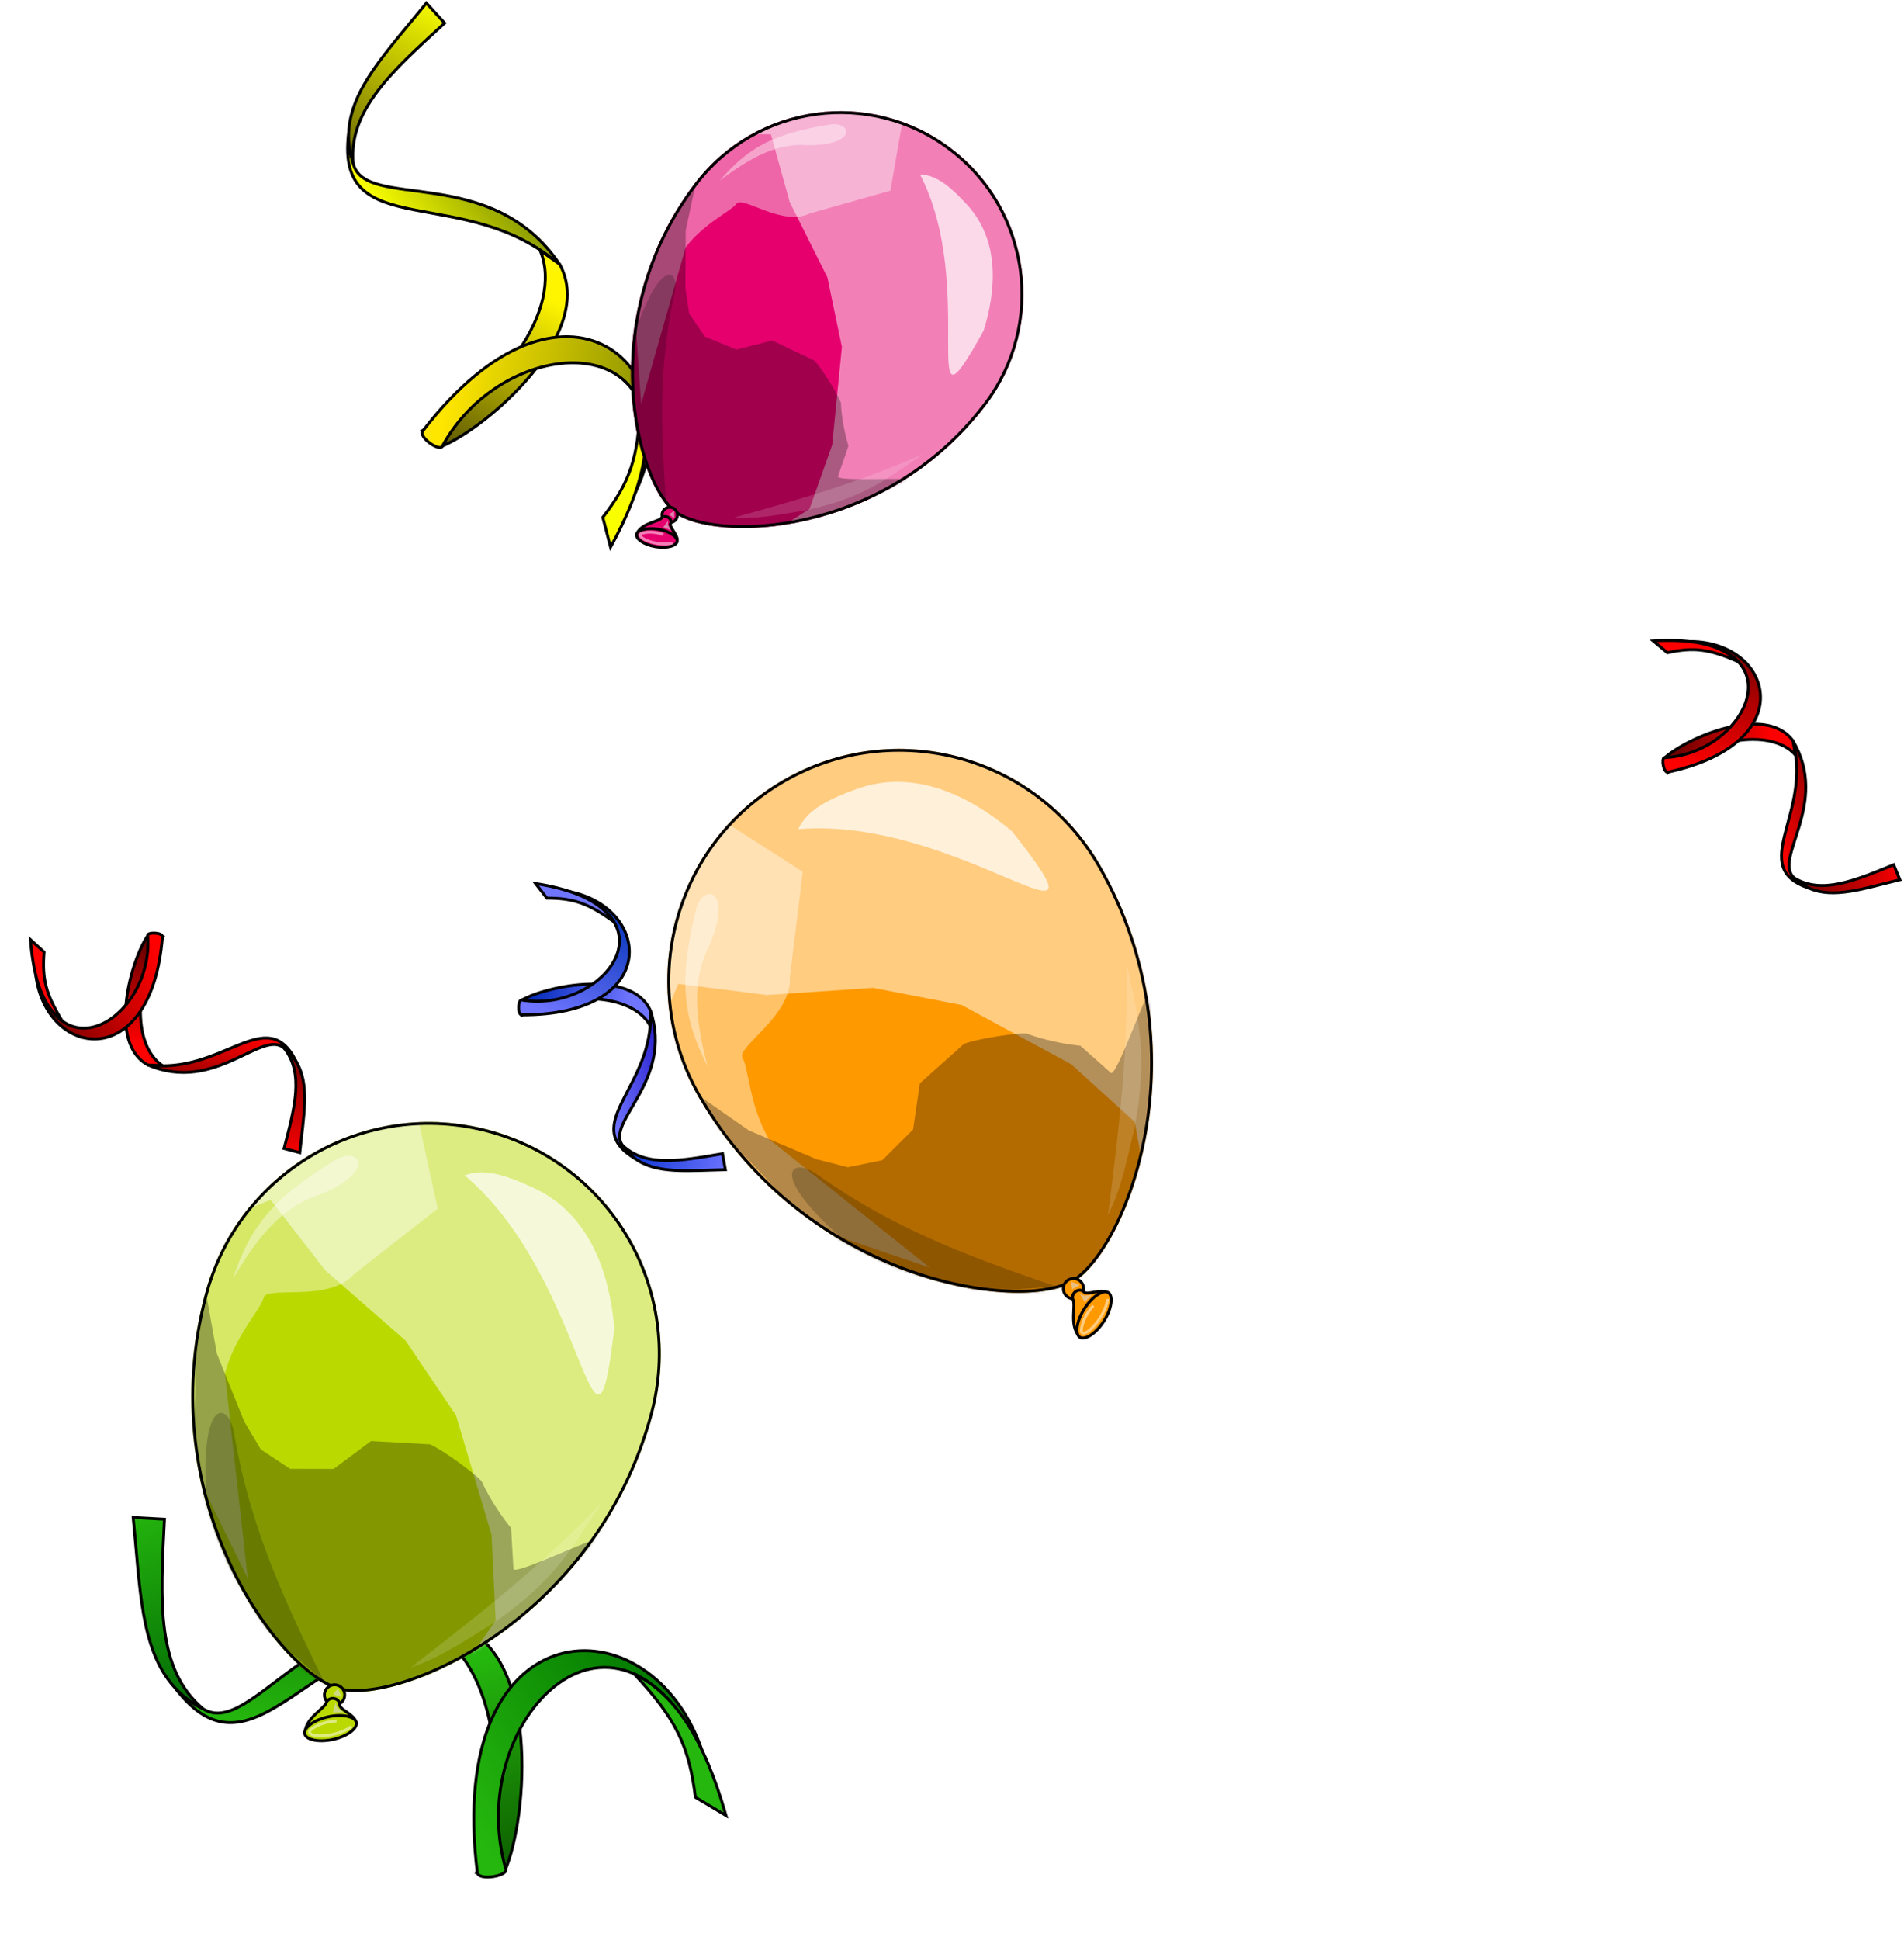 <svg xmlns="http://www.w3.org/2000/svg" width="657" height="669" viewBox="0 0 657 669" fill="none"><path d="M60.446 582.204C63.043 585.005 66.2 587.413 70.062 589.369C86.891 599.816 109.062 550.089 157.409 560.311C106.975 563.035 87.688 617.652 60.446 582.204Z" fill="url(#paint0_linear_7636_12380)" stroke="black"></path><path d="M56.747 523.976L45.955 523.389C48.398 547.583 48.355 569.158 60.447 582.2C63.044 585.002 66.201 587.41 70.063 589.365C53.909 575.655 55.292 552.621 56.747 523.976Z" fill="url(#paint1_linear_7636_12380)" stroke="black"></path><path d="M156.879 560.154C186.609 568.925 182.158 627.053 174.209 645.195C170.71 645.317 166.524 645.813 164.509 645.796C176.857 615.678 170.969 571.542 147.475 561.708L156.879 560.154Z" fill="url(#paint2_linear_7636_12380)" stroke="black"></path><path d="M164.726 645.937C165.397 648.656 174.8 647.101 174.582 644.805C159.76 594.282 211.902 539.817 242.633 604.861C225.153 550.651 153.196 553.95 164.726 645.937Z" fill="url(#paint3_linear_7636_12380)" stroke="black"></path><path d="M239.966 619.867C237.778 602.308 233.413 592.929 218.775 577.258C232.857 584.298 242.841 599.362 250.519 626.154L239.966 619.867Z" fill="#25B70E" stroke="black"></path><path d="M102.244 366.228C101.22 364.537 99.872 362.987 98.12 361.592C90.684 354.539 74.25 377.42 50.819 367.185C76.661 371.078 92.144 345.417 102.244 366.228Z" fill="url(#paint4_linear_7636_12380)" stroke="black"></path><path d="M98.031 396.117L103.438 397.543C104.73 385.027 107.007 374.099 102.243 366.225C101.22 364.534 99.871 362.984 98.119 361.589C104.872 370.226 101.763 381.753 98.031 396.117Z" fill="url(#paint5_linear_7636_12380)" stroke="black"></path><path d="M51.072 367.316C36.923 359.763 45.255 330.772 51.18 322.41C52.966 322.714 55.139 322.9 56.158 323.119C46.752 337.09 45.122 360.072 55.999 367.511L51.072 367.316Z" fill="url(#paint6_linear_7636_12380)" stroke="black"></path><path d="M56.062 323.028C56.007 321.58 51.079 321.385 50.949 322.571C53.179 349.723 21.062 371.872 12.289 335.699C15.48 364.997 52.289 370.847 56.062 323.028Z" fill="url(#paint7_linear_7636_12380)" stroke="black"></path><path d="M15.21 328.372C14.483 337.499 15.714 342.708 21.494 352.18C15.094 347.14 11.609 338.463 10.519 324.083L15.21 328.372Z" fill="#FF0000" stroke="black"></path><path d="M219.187 399.627C217.587 398.467 216.154 396.994 214.91 395.132C208.498 387.136 232.665 372.66 224.412 348.46C226.145 374.536 199.286 387.834 219.187 399.627Z" fill="url(#paint8_linear_7636_12380)" stroke="black"></path><path d="M249.325 397.909L250.297 403.417C237.717 403.664 226.637 405.025 219.187 399.624C217.586 398.464 216.153 396.992 214.909 395.129C222.955 402.576 234.701 400.435 249.325 397.909Z" fill="url(#paint9_linear_7636_12380)" stroke="black"></path><path d="M224.525 348.721C218.174 333.993 188.591 339.889 179.765 345.099C179.919 346.903 179.924 349.085 180.058 350.118C194.763 341.906 217.8 342.19 224.31 353.647L224.525 348.721Z" fill="url(#paint10_linear_7636_12380)" stroke="black"></path><path d="M179.974 350.015C178.535 349.839 178.75 344.912 179.943 344.881C206.816 349.358 231.557 319.192 196.236 307.445C225.168 313.058 227.941 350.226 179.974 350.015Z" fill="url(#paint11_linear_7636_12380)" stroke="black"></path><path d="M188.693 309.745C197.848 309.778 202.937 311.438 211.896 317.984C207.405 311.188 199.047 306.995 184.808 304.714L188.693 309.745Z" fill="#7075FF" stroke="black"></path><path d="M120.298 46.086C120.195 49.392 120.676 52.795 121.867 56.347C125.884 73.015 169.777 55.857 193.349 91.549C160.619 62.564 115.531 84.49 120.298 46.086Z" fill="url(#paint12_linear_7636_12380)" stroke="black"></path><path d="M153.417 7.966L147.125 1.043C133.921 17.435 120.777 30.702 120.298 46.089C120.195 49.394 120.676 52.797 121.866 56.35C120.249 38.081 135.105 24.73 153.417 7.966Z" fill="url(#paint13_linear_7636_12380)" stroke="black"></path><path d="M193.117 91.131C206.102 114.61 168.019 147.718 152.092 154.063C149.862 152.011 146.981 149.772 145.751 148.536C171.669 137.487 194.875 106.714 186.378 86.372L193.117 91.131Z" fill="url(#paint14_linear_7636_12380)" stroke="black"></path><path d="M145.799 148.753C144.56 150.836 151.298 155.596 152.56 154.048C174.144 113.908 239.383 112.052 218.772 170.811C240.96 126.784 194.62 85.069 145.799 148.753Z" fill="url(#paint15_linear_7636_12380)" stroke="black"></path><path d="M208.004 178.44C217.331 166.292 220.344 157.86 220.853 139.305C225.249 152.204 222.242 167.555 210.684 188.73L208.004 178.44Z" fill="#FAFF00" stroke="black"></path><path d="M340.241 139.671C304.803 186.257 246.179 187.083 232.678 176.812C219.176 166.542 204.326 109.824 239.764 63.238C260.87 35.492 300.473 30.11 328.219 51.216C355.965 72.323 361.347 111.925 340.241 139.671Z" fill="#E5006E"></path><mask id="mask0_7636_12380" style="mask-type:alpha" maskUnits="userSpaceOnUse" x="217" y="38" width="137" height="145"><path d="M340.241 139.671C304.803 186.257 246.179 187.083 232.678 176.812C219.176 166.542 204.326 109.824 239.764 63.238C260.87 35.492 300.473 30.11 328.219 51.216C355.965 72.323 361.347 111.925 340.241 139.671Z" fill="#3F51B5"></path></mask><g mask="url(#mask0_7636_12380)"><g opacity="0.5" filter="url(#filter0_f_7636_12380)"><path d="M281.48 25.973L252.394 35.968L240.484 45.348L249.399 46.181L266.002 46.32L272.511 69.711L285.496 95.648L290.508 119.685L287.166 153.427L279.365 175.449L261.656 186.961L282.04 189.975L304.766 180.496L326.566 166.744L349.55 144.374L362.614 113.864L364.641 89.234L353.596 60.608L337.184 42.175L309.747 27.252L281.48 25.973Z" fill="white"></path></g><g opacity="0.4" filter="url(#filter1_f_7636_12380)"><path d="M295.46 31.089L312.546 35.33L307.235 65.769L279.46 73.609C270.03 78.293 256.282 67.461 254.172 70.235C252.063 73.008 243.082 76.804 236.577 85.356L221.228 139.354L219.603 115.679C219.59 109.467 219.88 96.625 221.145 94.961C222.411 93.297 223.296 83.827 223.58 79.3L234.129 65.433L247.579 47.753L266.769 34.986L295.46 31.089Z" fill="white"></path></g><g opacity="0.3" filter="url(#filter2_f_7636_12380)"><path d="M236.517 99.432L236.623 79.471L240.24 62.609L230.93 78.409L224.305 93.527L217.88 114.791L217.19 132.789L219.931 153.398L231.716 177.073L240.497 180.484L257.677 182.111L275.585 179.934C282.51 178.664 312.431 167.103 313.481 165.723C314.532 164.342 287.553 166.338 289.215 164.152L292.771 153.782C290.787 147.369 290.149 140.564 290.23 139.318C290.311 138.072 284.116 127.626 281.007 124.354L266.455 117.419L254.137 120.579L243.194 116.068L237.81 108.159L236.517 99.432Z" fill="black"></path></g><g opacity="0.7" filter="url(#filter3_f_7636_12380)"><path d="M339.408 114.045C343.688 100.294 345.226 82.945 333.472 70.37C328.404 64.949 323.541 60.357 317.445 60.161C337.832 99.173 315.68 156.965 339.408 114.045Z" fill="white"></path></g><g opacity="0.4" filter="url(#filter4_f_7636_12380)"><path d="M278.638 50.075C268.307 49.261 259.121 54.17 248.347 62.332C258.117 50.928 266.75 46.095 286.253 42.979C294.214 41.707 295.81 50.249 278.638 50.075Z" fill="white"></path></g><g opacity="0.15" filter="url(#filter5_f_7636_12380)"><path d="M318.345 156.72C295.497 166.679 277.053 171.904 253.179 178.527C261.697 179.059 268.395 177.53 277.341 176.088C298.663 171.853 307.248 164.14 318.345 156.72Z" fill="white"></path></g><g opacity="0.2" filter="url(#filter6_f_7636_12380)"><path d="M232.79 101.127C226.915 127.454 228.179 149.305 230.114 177.62C223.247 166.901 212.361 133.896 219.78 112.829C228.299 88.643 234.581 93.1 232.79 101.127Z" fill="black"></path></g></g><path d="M339.843 139.369C322.207 162.553 298.801 174.351 278.122 179.075C267.781 181.438 258.131 182.029 250.237 181.395C242.321 180.758 236.241 178.895 232.98 176.415C229.719 173.934 226.301 168.572 223.575 161.113C220.857 153.675 218.851 144.217 218.368 133.621C217.402 112.43 222.526 86.725 240.162 63.541C261.101 36.015 300.39 30.675 327.916 51.614C355.442 72.553 360.782 111.842 339.843 139.369Z" stroke="black"></path><circle cx="231.095" cy="177.595" r="2.656" transform="rotate(37.26 231.095 177.595)" fill="#E5006E" stroke="black"></circle><path d="M228.405 178.516C227.21 180.086 221.607 180.285 219.846 183.903L233.716 186.522C233.864 184.135 230.514 181.608 231.469 180.352C231.797 178.619 229.674 177.5 228.405 178.516Z" fill="#E5006E" stroke="black"></path><path d="M233.649 186.75C233.535 187.411 232.812 188.059 231.389 188.445C230.01 188.821 228.145 188.891 226.132 188.543C224.119 188.195 222.387 187.503 221.213 186.686C220.003 185.844 219.54 184.991 219.654 184.331C219.768 183.671 220.49 183.022 221.913 182.636C223.293 182.261 225.158 182.19 227.171 182.538C229.184 182.886 230.916 183.578 232.09 184.395C233.3 185.237 233.763 186.09 233.649 186.75Z" fill="#E5006E" stroke="black"></path><g opacity="0.5" filter="url(#filter7_f_7636_12380)"><path d="M228.917 184.363C226.555 183.557 223.803 183.148 221.266 183.995C219.204 185.401 226.679 188.608 232.132 187.304" stroke="white"></path></g><g opacity="0.6" filter="url(#filter8_f_7636_12380)"><path d="M230.439 181.057L230.528 179.638L228.856 181.836L231.531 182.88L230.439 181.057Z" fill="#D9D9D9"></path><path d="M232.664 178.784L232.602 176.259L230.78 177.351L232.664 178.784Z" fill="#D9D9D9"></path></g><path d="M379.56 298.282C416.651 362.526 388.897 431.455 370.278 442.205C351.658 452.955 278.087 442.526 240.996 378.282C218.904 340.019 232.014 291.091 270.278 269C308.541 246.909 357.468 260.019 379.56 298.282Z" fill="#FF9900"></path><mask id="mask1_7636_12380" style="mask-type:alpha" maskUnits="userSpaceOnUse" x="230" y="258" width="168" height="188"><path d="M379.56 298.282C416.651 362.526 388.897 431.455 370.278 442.205C351.658 452.955 278.087 442.526 240.996 378.282C218.904 340.019 232.014 291.091 270.278 269C308.541 246.909 357.468 260.019 379.56 298.282Z" fill="#3F51B5"></path></mask><g mask="url(#mask1_7636_12380)"><g opacity="0.5" filter="url(#filter9_f_7636_12380)"><path d="M217.875 311.261L215.308 350.155L220.438 368.671L225.779 358.659L234.075 339.32L264.605 343.171L301.284 340.701L331.836 346.618L369.638 367.054L391.557 386.962L396.338 413.3L409.847 390.951L409.901 359.743L404.506 327.525L389.619 289.701L360.356 259.483L332.56 245.047L293.689 243.934L264.103 254.087L233.218 278.846L217.875 311.261Z" fill="white"></path></g><g opacity="0.4" filter="url(#filter10_f_7636_12380)"><path d="M230.704 297.425L244.03 279.531L277.008 300.651L272.566 336.957C273.421 350.275 254.025 361.037 256.233 364.862C258.441 368.687 258.478 381.044 265.287 392.837L320.884 437.232L292.416 427.533C285.147 424.505 270.28 417.875 268.955 415.58C267.63 413.285 256.994 407.612 251.842 405.062L240.801 385.938L226.724 361.555L221.202 332.87L230.704 297.425Z" fill="white"></path></g><g opacity="0.3" filter="url(#filter11_f_7636_12380)"><path d="M281.713 399.805L258.432 389.903L240.496 377.414L254.402 396.037L268.828 411.187L290.535 429.114L311.235 438.738L336.667 445.63L370.113 443.453L378.402 434.86L388.721 415.576L394.949 393.578C396.857 384.862 398.002 344.223 396.903 342.319C395.804 340.416 384.92 372.928 383.18 369.914L372.799 360.678C364.332 359.855 356.065 357.267 354.649 356.562C353.232 355.857 337.987 357.981 332.639 360.011L317.404 373.623L315.063 389.569L304.43 400.151L292.547 402.569L281.713 399.805Z" fill="black"></path></g><g opacity="0.7" filter="url(#filter12_f_7636_12380)"><path d="M349.203 286.702C335.227 274.962 315.701 264.665 295.245 272.244C286.425 275.511 278.675 278.946 275.46 285.976C331.048 281.258 387.747 335.463 349.203 286.702Z" fill="white"></path></g><g opacity="0.4" filter="url(#filter13_f_7636_12380)"><path d="M244.653 326.388C238.64 338.065 239.877 351.207 244.139 367.799C235.596 350.792 234.176 338.333 240.088 314.01C242.502 304.081 253.268 306.401 244.653 326.388Z" fill="white"></path></g><g opacity="0.15" filter="url(#filter14_f_7636_12380)"><path d="M388.767 332.227C389.215 363.812 386.286 387.93 382.332 419.08C387.126 409.384 388.62 400.807 391.317 389.644C396.813 362.645 392.004 348.833 388.767 332.227Z" fill="white"></path></g><g opacity="0.2" filter="url(#filter15_f_7636_12380)"><path d="M281.868 404.992C309.762 424.757 335.923 433.984 369.968 445.593C354.074 448.369 310.162 444.924 289.173 425.931C265.075 404.125 273.362 398.965 281.868 404.992Z" fill="black"></path></g></g><path d="M379.127 298.532C397.604 330.536 399.931 363.706 395.318 390.218C393.011 403.475 388.971 415.057 384.355 423.987C379.729 432.935 374.558 439.156 370.028 441.772C365.497 444.388 357.524 445.755 347.461 445.287C337.42 444.82 325.37 442.528 312.736 437.897C287.469 428.636 259.906 410.036 241.429 378.032C219.475 340.008 232.503 291.386 270.528 269.433C308.552 247.48 357.173 260.508 379.127 298.532Z" stroke="black"></path><circle cx="370.411" cy="444.441" r="3.5" transform="rotate(-30 370.411 444.441)" fill="#FF9900" stroke="black"></circle><path d="M370.179 448.037C371.429 450.202 368.916 456.849 372.282 460.68L382.139 445.751C379.422 444.408 374.827 447.086 373.827 445.354C371.961 444.122 369.613 446.055 370.179 448.037Z" fill="#FF9900" stroke="black"></path><path d="M382.445 445.825C383.231 446.326 383.627 447.563 383.38 449.427C383.14 451.247 382.3 453.479 380.899 455.674C379.498 457.87 377.827 459.571 376.278 460.555C374.69 461.564 373.402 461.725 372.617 461.224C371.831 460.723 371.435 459.486 371.682 457.622C371.923 455.802 372.762 453.57 374.163 451.375C375.564 449.18 377.235 447.478 378.785 446.494C380.372 445.485 381.66 445.324 382.445 445.825Z" fill="#FF9900" stroke="black"></path><g opacity="0.5" filter="url(#filter16_f_7636_12380)"><path d="M377.259 450.301C375.161 452.667 373.334 455.684 373.082 459.064C373.715 462.162 381.125 454.997 382.273 447.984" stroke="white"></path></g><g opacity="0.6" filter="url(#filter17_f_7636_12380)"><path d="M374.143 446.903L372.527 446.104L374.277 449.135L376.808 446.519L374.143 446.903Z" fill="#D9D9D9"></path><path d="M372.576 443.189L369.594 442.023L369.978 444.689L372.576 443.189Z" fill="#D9D9D9"></path></g><path d="M225.26 487.685C206.06 559.34 137.695 588.455 116.928 582.891C96.16 577.326 51.512 517.929 70.712 446.274C82.147 403.597 126.014 378.27 168.692 389.706C211.369 401.141 236.695 445.008 225.26 487.685Z" fill="#BAD900"></path><mask id="mask2_7636_12380" style="mask-type:alpha" maskUnits="userSpaceOnUse" x="66" y="386" width="163" height="198"><path d="M225.26 487.685C206.06 559.34 137.695 588.455 116.928 582.891C96.16 577.326 51.512 517.929 70.712 446.274C82.147 403.597 126.014 378.27 168.692 389.706C211.369 401.141 236.695 445.008 225.26 487.685Z" fill="#3F51B5"></path></mask><g mask="url(#mask2_7636_12380)"><g opacity="0.5" filter="url(#filter18_f_7636_12380)"><path d="M101.752 382.535L72.434 408.222L62.969 424.942L73.825 421.639L93.366 413.831L112.231 438.142L139.914 462.331L157.333 488.118L169.612 529.3L171.035 558.876L155.791 580.88L181.147 574.63L203.252 552.6L222.219 526.003L238.438 488.731L239.114 446.672L229.666 416.81L202.968 388.536L174.868 374.795L135.522 370.464L101.752 382.535Z" fill="white"></path></g><g opacity="0.4" filter="url(#filter19_f_7636_12380)"><path d="M120.605 381.825L142.681 378.595L151.066 416.848L122.253 439.379C113.44 449.401 92.115 443.296 90.972 447.562C89.829 451.828 81.117 460.592 77.593 473.745L85.514 544.451L72.242 517.462C69.244 510.181 63.419 494.98 64.105 492.421C64.79 489.861 61.282 478.329 59.442 472.882L65.157 451.553L72.444 424.358L88.823 400.17L120.605 381.825Z" fill="white"></path></g><g opacity="0.3" filter="url(#filter20_f_7636_12380)"><path d="M84.283 490.283L74.823 466.819L70.97 445.305L67.635 468.306L67.123 489.22L69.796 517.245L77.628 538.687L90.737 561.544L115.927 583.654L127.864 583.439L148.796 577.101L168.756 565.949C176.268 561.135 205.814 533.209 206.383 531.086C206.951 528.962 176.265 544.256 177.166 540.894L176.357 527.023C170.952 520.454 166.937 512.779 166.433 511.278C165.93 509.778 153.648 500.5 148.431 498.154L128.033 497.007L115.103 506.627L100.101 506.59L89.989 499.898L84.283 490.283Z" fill="black"></path></g><g opacity="0.7" filter="url(#filter21_f_7636_12380)"><path d="M211.983 458.032C210.402 439.849 203.876 418.761 184.052 409.655C175.506 405.729 167.597 402.678 160.353 405.375C202.996 441.346 204.759 519.766 211.983 458.032Z" fill="white"></path></g><g opacity="0.4" filter="url(#filter22_f_7636_12380)"><path d="M109.99 412.169C97.482 416.174 89.064 426.341 80.345 441.087C86.33 423.021 94.136 413.207 115.515 400.189C124.242 394.874 130.215 404.127 109.99 412.169Z" fill="white"></path></g><g opacity="0.15" filter="url(#filter23_f_7636_12380)"><path d="M207.767 518.198C185.75 540.849 166.625 555.832 141.802 575.062C152.048 571.596 159.17 566.588 168.971 560.601C191.947 545.397 198.314 532.229 207.767 518.198Z" fill="white"></path></g><g opacity="0.2" filter="url(#filter24_f_7636_12380)"><path d="M80.724 494.067C86.472 527.767 98.446 552.79 114.31 585.073C101.108 575.797 72.494 542.31 71.083 514.039C69.463 481.58 78.971 483.791 80.724 494.067Z" fill="black"></path></g></g><path d="M224.777 487.556C215.213 523.251 193.402 548.352 171.394 563.836C160.389 571.579 149.342 576.912 139.764 579.962C130.166 583.019 122.11 583.762 117.057 582.408C112.004 581.054 105.399 576.383 98.615 568.937C91.845 561.506 84.945 551.364 79.286 539.156C67.968 514.742 61.63 482.099 71.195 446.403C82.559 403.993 126.152 378.825 168.562 390.188C210.973 401.552 236.141 445.145 224.777 487.556Z" stroke="black"></path><circle cx="115.445" cy="584.563" r="3.5" transform="rotate(15 115.445 584.563)" fill="#BAD900" stroke="black"></circle><path d="M112.735 586.94C112.088 589.355 105.611 592.278 105.283 597.366L122.808 593.78C121.837 590.909 116.694 589.554 117.211 587.622C116.763 585.431 113.736 585.138 112.735 586.94Z" fill="#BAD900" stroke="black"></path><path d="M122.971 594.054C123.172 594.964 122.578 596.119 121.085 597.263C119.629 598.379 117.457 599.364 114.914 599.926C112.371 600.487 109.986 600.508 108.194 600.109C106.359 599.7 105.334 598.903 105.133 597.993C104.932 597.083 105.526 595.929 107.019 594.785C108.476 593.669 110.648 592.683 113.191 592.122C115.733 591.56 118.118 591.539 119.91 591.939C121.745 592.348 122.77 593.145 122.971 594.054Z" fill="#BAD900" stroke="black"></path><g opacity="0.5" filter="url(#filter25_f_7636_12380)"><path d="M116.142 593.549C112.985 593.739 109.56 594.58 106.991 596.792C105.248 599.43 115.555 599.604 121.325 595.456" stroke="white"></path></g><g opacity="0.6" filter="url(#filter26_f_7636_12380)"><path d="M116.341 588.941L115.764 587.233L114.858 590.614L118.497 590.554L116.341 588.941Z" fill="#D9D9D9"></path><path d="M117.86 585.207L116.575 582.274L114.962 584.43L117.86 585.207Z" fill="#D9D9D9"></path></g><path d="M624.389 306.374C622.577 305.584 620.862 304.453 619.247 302.9C611.272 296.464 631.776 277.145 618.529 255.275C625.809 280.375 602.423 299.119 624.389 306.374Z" fill="url(#paint16_linear_7636_12380)" stroke="black"></path><path d="M653.461 298.245L655.589 303.416C643.355 306.353 632.824 310.057 624.389 306.378C622.577 305.587 620.862 304.456 619.248 302.904C628.702 308.453 639.717 303.846 653.461 298.245Z" fill="url(#paint17_linear_7636_12380)" stroke="black"></path><path d="M618.696 255.512C609.337 242.488 581.704 254.585 574.199 261.565C574.737 263.295 575.209 265.424 575.562 266.406C588.165 255.233 610.728 250.574 619.542 260.371L618.696 255.512Z" fill="url(#paint18_linear_7636_12380)" stroke="black"></path><path d="M575.458 266.323C574.015 266.459 573.169 261.601 574.328 261.315C601.536 259.93 619.238 225.164 582.221 221.257C611.684 220.541 622.356 256.251 575.458 266.323Z" fill="url(#paint19_linear_7636_12380)" stroke="black"></path><path d="M575.345 225.119C584.295 223.19 589.621 223.721 599.775 228.195C593.932 222.519 584.87 220.214 570.472 221.037L575.345 225.119Z" fill="#FF0000" stroke="black"></path><defs><filter id="filter0_f_7636_12380" x="210.484" y="-4.023" width="184.157" height="224" filterUnits="userSpaceOnUse" color-interpolation-filters="sRGB"><feGaussianBlur stdDeviation="15"></feGaussianBlur></filter><filter id="filter1_f_7636_12380" x="199.602" y="11.086" width="132.943" height="148.266" filterUnits="userSpaceOnUse" color-interpolation-filters="sRGB"><feGaussianBlur stdDeviation="10"></feGaussianBlur></filter><filter id="filter2_f_7636_12380" x="197.19" y="42.609" width="136.321" height="159.5" filterUnits="userSpaceOnUse" color-interpolation-filters="sRGB"><feGaussianBlur stdDeviation="10"></feGaussianBlur></filter><filter id="filter3_f_7636_12380" x="309.445" y="52.164" width="41.124" height="85.055" filterUnits="userSpaceOnUse" color-interpolation-filters="sRGB"><feGaussianBlur stdDeviation="4"></feGaussianBlur></filter><filter id="filter4_f_7636_12380" x="244.347" y="38.852" width="51.662" height="27.477" filterUnits="userSpaceOnUse" color-interpolation-filters="sRGB"><feGaussianBlur stdDeviation="2"></feGaussianBlur></filter><filter id="filter5_f_7636_12380" x="249.179" y="152.719" width="73.166" height="29.914" filterUnits="userSpaceOnUse" color-interpolation-filters="sRGB"><feGaussianBlur stdDeviation="2"></feGaussianBlur></filter><filter id="filter6_f_7636_12380" x="209.293" y="86.742" width="31.804" height="98.875" filterUnits="userSpaceOnUse" color-interpolation-filters="sRGB"><feGaussianBlur stdDeviation="4"></feGaussianBlur></filter><filter id="filter7_f_7636_12380" x="218.415" y="181.023" width="15.833" height="9.086" filterUnits="userSpaceOnUse" color-interpolation-filters="sRGB"><feGaussianBlur stdDeviation="1"></feGaussianBlur></filter><filter id="filter8_f_7636_12380" x="226.856" y="174.258" width="7.808" height="10.625" filterUnits="userSpaceOnUse" color-interpolation-filters="sRGB"><feGaussianBlur stdDeviation="1"></feGaussianBlur></filter><filter id="filter9_f_7636_12380" x="185.308" y="213.938" width="254.593" height="229.359" filterUnits="userSpaceOnUse" color-interpolation-filters="sRGB"><feGaussianBlur stdDeviation="15"></feGaussianBlur></filter><filter id="filter10_f_7636_12380" x="201.202" y="259.531" width="139.682" height="197.703" filterUnits="userSpaceOnUse" color-interpolation-filters="sRGB"><feGaussianBlur stdDeviation="10"></feGaussianBlur></filter><filter id="filter11_f_7636_12380" x="220.496" y="322.242" width="196.836" height="143.391" filterUnits="userSpaceOnUse" color-interpolation-filters="sRGB"><feGaussianBlur stdDeviation="10"></feGaussianBlur></filter><filter id="filter12_f_7636_12380" x="267.46" y="261.648" width="102.396" height="53.539" filterUnits="userSpaceOnUse" color-interpolation-filters="sRGB"><feGaussianBlur stdDeviation="4"></feGaussianBlur></filter><filter id="filter13_f_7636_12380" x="232.499" y="304.297" width="19.441" height="67.5" filterUnits="userSpaceOnUse" color-interpolation-filters="sRGB"><feGaussianBlur stdDeviation="2"></feGaussianBlur></filter><filter id="filter14_f_7636_12380" x="378.332" y="328.227" width="19.486" height="94.852" filterUnits="userSpaceOnUse" color-interpolation-filters="sRGB"><feGaussianBlur stdDeviation="2"></feGaussianBlur></filter><filter id="filter15_f_7636_12380" x="265.291" y="394.656" width="112.677" height="59.781" filterUnits="userSpaceOnUse" color-interpolation-filters="sRGB"><feGaussianBlur stdDeviation="4"></feGaussianBlur></filter><filter id="filter16_f_7636_12380" x="370.578" y="445.906" width="14.189" height="16.398" filterUnits="userSpaceOnUse" color-interpolation-filters="sRGB"><feGaussianBlur stdDeviation="1"></feGaussianBlur></filter><filter id="filter17_f_7636_12380" x="367.594" y="440.023" width="11.214" height="11.109" filterUnits="userSpaceOnUse" color-interpolation-filters="sRGB"><feGaussianBlur stdDeviation="1"></feGaussianBlur></filter><filter id="filter18_f_7636_12380" x="32.969" y="340.461" width="236.145" height="270.422" filterUnits="userSpaceOnUse" color-interpolation-filters="sRGB"><feGaussianBlur stdDeviation="15"></feGaussianBlur></filter><filter id="filter19_f_7636_12380" x="39.442" y="358.594" width="131.625" height="205.859" filterUnits="userSpaceOnUse" color-interpolation-filters="sRGB"><feGaussianBlur stdDeviation="10"></feGaussianBlur></filter><filter id="filter20_f_7636_12380" x="47.123" y="425.305" width="179.267" height="178.352" filterUnits="userSpaceOnUse" color-interpolation-filters="sRGB"><feGaussianBlur stdDeviation="10"></feGaussianBlur></filter><filter id="filter21_f_7636_12380" x="152.353" y="396.352" width="67.631" height="92.633" filterUnits="userSpaceOnUse" color-interpolation-filters="sRGB"><feGaussianBlur stdDeviation="4"></feGaussianBlur></filter><filter id="filter22_f_7636_12380" x="76.345" y="394.617" width="51.265" height="50.469" filterUnits="userSpaceOnUse" color-interpolation-filters="sRGB"><feGaussianBlur stdDeviation="2"></feGaussianBlur></filter><filter id="filter23_f_7636_12380" x="137.802" y="514.195" width="73.965" height="64.867" filterUnits="userSpaceOnUse" color-interpolation-filters="sRGB"><feGaussianBlur stdDeviation="2"></feGaussianBlur></filter><filter id="filter24_f_7636_12380" x="62.898" y="479.305" width="59.413" height="113.766" filterUnits="userSpaceOnUse" color-interpolation-filters="sRGB"><feGaussianBlur stdDeviation="4"></feGaussianBlur></filter><filter id="filter25_f_7636_12380" x="104.295" y="591.047" width="19.322" height="10.141" filterUnits="userSpaceOnUse" color-interpolation-filters="sRGB"><feGaussianBlur stdDeviation="1"></feGaussianBlur></filter><filter id="filter26_f_7636_12380" x="112.858" y="580.273" width="7.64" height="12.344" filterUnits="userSpaceOnUse" color-interpolation-filters="sRGB"><feGaussianBlur stdDeviation="1"></feGaussianBlur></filter><linearGradient id="paint0_linear_7636_12380" x1="118.426" y1="597.577" x2="124.3" y2="537.56" gradientUnits="userSpaceOnUse"><stop stop-color="#25B70E"></stop><stop offset="1" stop-color="#0F6F00"></stop></linearGradient><linearGradient id="paint1_linear_7636_12380" x1="53.004" y1="517.101" x2="77.744" y2="593.651" gradientUnits="userSpaceOnUse"><stop stop-color="#25B70E"></stop><stop offset="0.963" stop-color="#006404"></stop></linearGradient><linearGradient id="paint2_linear_7636_12380" x1="160.335" y1="573.87" x2="181.053" y2="640.577" gradientUnits="userSpaceOnUse"><stop stop-color="#25B70E"></stop><stop offset="1" stop-color="#0E6100"></stop></linearGradient><linearGradient id="paint3_linear_7636_12380" x1="155.16" y1="618.8" x2="227.996" y2="570.458" gradientUnits="userSpaceOnUse"><stop stop-color="#25B70E"></stop><stop offset="1" stop-color="#027600"></stop></linearGradient><linearGradient id="paint4_linear_7636_12380" x1="74.469" y1="352.377" x2="65.218" y2="382.176" gradientUnits="userSpaceOnUse"><stop stop-color="#FF0000"></stop><stop offset="1" stop-color="#6F0000"></stop></linearGradient><linearGradient id="paint5_linear_7636_12380" x1="99.209" y1="399.992" x2="94.675" y2="358.614" gradientUnits="userSpaceOnUse"><stop stop-color="#FF0000"></stop><stop offset="0.963" stop-color="#640000"></stop></linearGradient><linearGradient id="paint6_linear_7636_12380" x1="50.754" y1="360.004" x2="47.229" y2="324.034" gradientUnits="userSpaceOnUse"><stop stop-color="#FF0000"></stop><stop offset="1" stop-color="#610000"></stop></linearGradient><linearGradient id="paint7_linear_7636_12380" x1="58.073" y1="337.779" x2="16.109" y2="354.662" gradientUnits="userSpaceOnUse"><stop stop-color="#FF0000"></stop><stop offset="1" stop-color="#760000"></stop></linearGradient><linearGradient id="paint8_linear_7636_12380" x1="207.69" y1="370.798" x2="238.155" y2="364.054" gradientUnits="userSpaceOnUse"><stop stop-color="#7075FF"></stop><stop offset="1" stop-color="#0F00BB"></stop></linearGradient><linearGradient id="paint9_linear_7636_12380" x1="253.089" y1="399.405" x2="212.231" y2="391.45" gradientUnits="userSpaceOnUse"><stop stop-color="#7075FF"></stop><stop offset="0.963" stop-color="#002DCE"></stop></linearGradient><linearGradient id="paint10_linear_7636_12380" x1="217.265" y1="347.797" x2="181.712" y2="341.296" gradientUnits="userSpaceOnUse"><stop stop-color="#7075FF"></stop><stop offset="1" stop-color="#0028B8"></stop></linearGradient><linearGradient id="paint11_linear_7636_12380" x1="194.507" y1="353.244" x2="214.817" y2="312.827" gradientUnits="userSpaceOnUse"><stop stop-color="#7075FF"></stop><stop offset="1" stop-color="#0133B6"></stop></linearGradient><linearGradient id="paint12_linear_7636_12380" x1="146.675" y1="90.808" x2="186.782" y2="57.402" gradientUnits="userSpaceOnUse"><stop stop-color="#FAFF00"></stop><stop offset="1" stop-color="#586F00"></stop></linearGradient><linearGradient id="paint13_linear_7636_12380" x1="155.291" y1="1.455" x2="123.993" y2="63.66" gradientUnits="userSpaceOnUse"><stop stop-color="#FAFF00"></stop><stop offset="0.963" stop-color="#646000"></stop></linearGradient><linearGradient id="paint14_linear_7636_12380" x1="186.908" y1="101.683" x2="159.117" y2="155.379" gradientUnits="userSpaceOnUse"><stop stop-color="#FFF500"></stop><stop offset="1" stop-color="#615D00"></stop></linearGradient><linearGradient id="paint15_linear_7636_12380" x1="156.403" y1="126.218" x2="230.67" y2="140.716" gradientUnits="userSpaceOnUse"><stop stop-color="#FFE600"></stop><stop offset="1" stop-color="#808B00"></stop></linearGradient><linearGradient id="paint16_linear_7636_12380" x1="606.982" y1="280.678" x2="635.294" y2="267.563" gradientUnits="userSpaceOnUse"><stop stop-color="#FF0000"></stop><stop offset="1" stop-color="#6F0000"></stop></linearGradient><linearGradient id="paint17_linear_7636_12380" x1="657.458" y1="298.9" x2="615.843" y2="299.884" gradientUnits="userSpaceOnUse"><stop stop-color="#FF0000"></stop><stop offset="0.963" stop-color="#640000"></stop></linearGradient><linearGradient id="paint18_linear_7636_12380" x1="611.406" y1="256.166" x2="575.286" y2="257.434" gradientUnits="userSpaceOnUse"><stop stop-color="#FF0000"></stop><stop offset="1" stop-color="#610000"></stop></linearGradient><linearGradient id="paint19_linear_7636_12380" x1="590.345" y1="266.363" x2="601.524" y2="222.533" gradientUnits="userSpaceOnUse"><stop stop-color="#FF0000"></stop><stop offset="1" stop-color="#760000"></stop></linearGradient></defs></svg>
